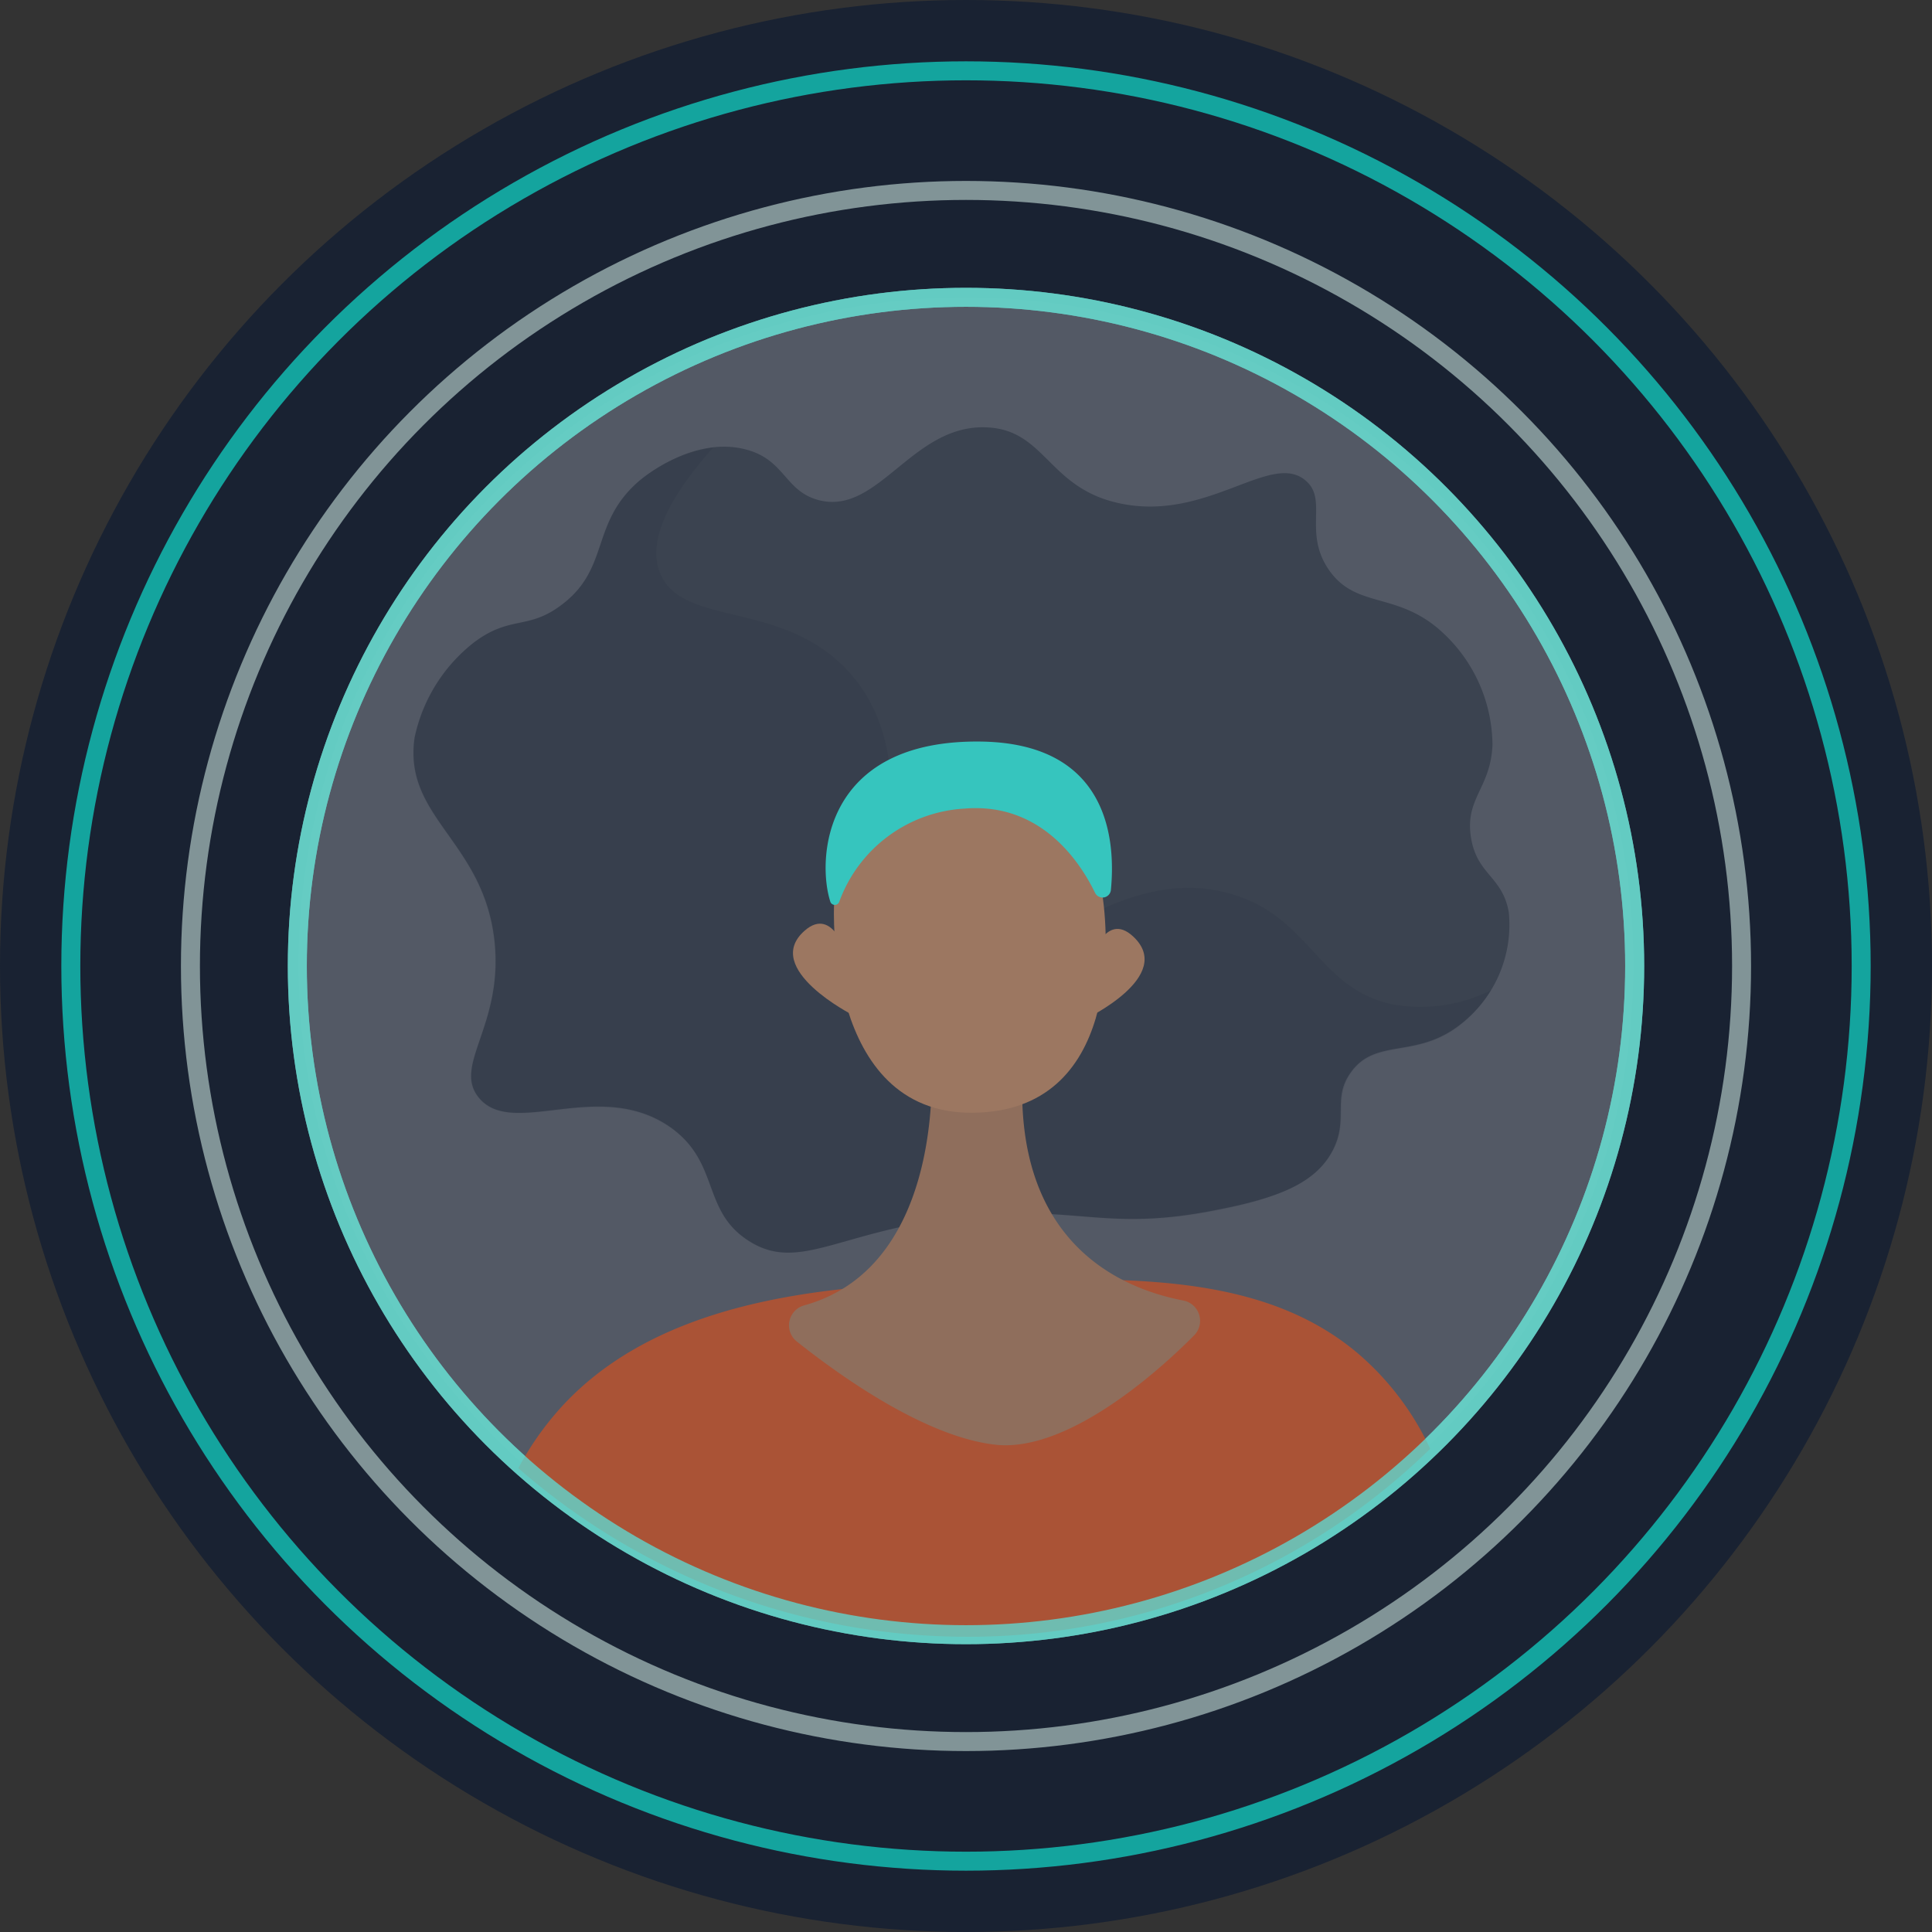 <svg xmlns="http://www.w3.org/2000/svg" viewBox="0 0 101.76 101.76" aria-hidden="true" width="101px" height="101px"><rect x="0" y="0" width="101.76" height="101.76" fill="#333333" stroke="none"/><defs><linearGradient class="cerosgradient" data-cerosgradient="true" id="CerosGradient_id2849d4a9e" gradientUnits="userSpaceOnUse" x1="50%" y1="100%" x2="50%" y2="0%"><stop offset="0%" stop-color="#d1d1d1"/><stop offset="100%" stop-color="#d1d1d1"/></linearGradient><linearGradient/><style>.cls-1-616a44ee9719c{isolation:isolate;}.cls-2-616a44ee9719c{fill:#192232;}.cls-3-616a44ee9719c{fill:#fff;opacity:0.25;}.cls-13-616a44ee9719c,.cls-4-616a44ee9719c,.cls-5-616a44ee9719c,.cls-6-616a44ee9719c{fill:none;}.cls-4-616a44ee9719c{stroke:#13bbb2;}.cls-4-616a44ee9719c,.cls-5-616a44ee9719c,.cls-6-616a44ee9719c{stroke-miterlimit:10;}.cls-4-616a44ee9719c,.cls-5-616a44ee9719c{opacity:0.85;}.cls-5-616a44ee9719c{stroke:#65cfc5;}.cls-6-616a44ee9719c{stroke:#c6e0db;opacity:0.6;}.cls-7-616a44ee9719c{fill:#3b4350;}.cls-8-616a44ee9719c{mix-blend-mode:multiply;opacity:0.1;}.cls-9-616a44ee9719c{fill:#aa5336;}.cls-10-616a44ee9719c{fill:#8f6e5c;}.cls-11-616a44ee9719c{fill:#9c7761;}.cls-12-616a44ee9719c{fill:#36c5be;}</style></defs><g class="cls-1-616a44ee9719c"><g id="Isolation_Mode616a44ee9719c" data-name="Isolation Mode"><circle class="cls-2-616a44ee9719c" cx="50.88" cy="50.88" r="50.88"/><circle class="cls-3-616a44ee9719c" cx="50.88" cy="50.82" r="35.15"/><circle class="cls-4-616a44ee9719c" cx="50.88" cy="50.88" r="47.15"/><circle class="cls-5-616a44ee9719c" cx="50.88" cy="50.88" r="35.22"/><circle class="cls-6-616a44ee9719c" cx="50.88" cy="50.88" r="40.85"/><path class="cls-7-616a44ee9719c" d="M540.5,8420.61c-6.89.64-9.07,3.08-11.81,1.32-2.5-1.6-1.48-4.13-4.15-6-3.75-2.59-8.29.64-10.06-1.54-1.39-1.71,1.3-3.78.83-8.23-.57-5.29-4.82-6.51-4.21-10.73a8.61,8.61,0,0,1,3.11-5c1.93-1.46,2.87-.64,4.64-2,2.57-1.93,1.48-4.3,4.1-6.54.21-.17,2.8-2.33,5.54-1.65,2.11.52,2.08,2.18,3.85,2.67,3.17.88,4.95-4,8.89-3.82,3.11.13,3.23,3.2,7,4,4.64,1,8-2.8,9.82-1.18,1.15,1-.14,2.7,1.18,4.65,1.45,2.15,3.66,1.11,6.06,3.38a8.13,8.13,0,0,1,2.58,5.87c-.09,2.27-1.44,2.8-1.14,4.83s1.67,2.07,2,4a6.63,6.63,0,0,1-2.58,5.92c-2.33,1.81-4.43.66-5.74,2.5-1,1.37-.11,2.45-.94,4.08s-2.57,2.47-6,3.14C547.59,8421.48,546.17,8420.08,540.5,8420.61Z" transform="translate(-489.26 -8356.58)"/><g class="cls-8-616a44ee9719c"><path class="cls-2-616a44ee9719c" d="M562.57,8409.47c-3.9-.86-4.27-4.55-8.4-5.79-7.11-2.14-13.1,6.68-16.69,4.41s1.26-10.76-3.45-16.06c-3.48-3.91-8.81-2.37-10-5.26-.53-1.3-.13-3.33,2.8-6.62a8,8,0,0,0-3.9,1.75c-2.62,2.24-1.53,4.61-4.1,6.54-1.77,1.33-2.71.51-4.64,2a8.61,8.61,0,0,0-3.11,5c-.61,4.22,3.64,5.44,4.21,10.73.47,4.45-2.22,6.52-.83,8.23,1.77,2.18,6.31-1,10.06,1.54,2.67,1.84,1.65,4.37,4.15,6,2.74,1.76,4.92-.68,11.81-1.32,5.67-.53,7.09.87,13-.31,3.39-.67,5.17-1.58,6-3.14s0-2.71.94-4.08c1.31-1.84,3.41-.69,5.74-2.5a7.21,7.21,0,0,0,1.64-1.86A8.29,8.29,0,0,1,562.57,8409.47Z" transform="translate(-489.26 -8356.58)"/></g><path class="cls-9-616a44ee9719c" d="M564.59,8432.89a34.8,34.8,0,0,1-24.48,9.9,35.93,35.93,0,0,1-23.55-8.88,16,16,0,0,1,2.14-3.08c3.72-4.18,9.37-5.74,14.89-6.35,2.94-.34,5.85-.41,8.4-.47,2.17-.05,4.33-.1,6.43,0,4.66.18,9,1,12.38,3.87A14.81,14.81,0,0,1,564.59,8432.89Z" transform="translate(-489.26 -8356.58)"/><path class="cls-10-616a44ee9719c" d="M538.3,8412.24s.94,11-6.7,13.1a1.09,1.09,0,0,0-.37,1.9c2.43,1.93,6.79,5,10.42,5.43s8.23-3.46,10.51-5.76a1.09,1.09,0,0,0-.57-1.83c-3.24-.62-9.05-3-8.45-12.35Z" transform="translate(-489.26 -8356.58)"/><path class="cls-11-616a44ee9719c" d="M533.19,8404.25s-.54,11,7.29,10.94,7.23-9.33,6.8-11.74c0,0,.05-6.33-5.13-5.9S533.43,8399.57,533.19,8404.25Z" transform="translate(-489.26 -8356.58)"/><path class="cls-11-616a44ee9719c" d="M546.67,8407.31s.75-2.83,2.28-1.4c2.23,2.09-2.52,4.34-2.52,4.34Z" transform="translate(-489.26 -8356.58)"/><path class="cls-11-616a44ee9719c" d="M533.94,8407.1s-.75-2.88-2.31-1.49c-2.26,2,2.56,4.44,2.56,4.44Z" transform="translate(-489.26 -8356.58)"/><path class="cls-12-616a44ee9719c" d="M533,8404.09a.25.25,0,0,0,.46,0,7.47,7.47,0,0,1,6.59-4.92c3.91-.33,6,2.61,6.89,4.44a.44.44,0,0,0,.83-.14c.26-2.62-.1-7.69-6.75-7.83C532.53,8395.48,532.29,8401.94,533,8404.09Z" transform="translate(-489.26 -8356.58)"/><path class="cls-13-616a44ee9719c" d="M575.3,8407.35a35.51,35.51,0,0,1-10.71,25.54,34.8,34.8,0,0,1-24.48,9.9,35.93,35.93,0,0,1-23.55-8.88,36.72,36.72,0,0,1-12.7-27.79,35.12,35.12,0,0,1,36.25-35.42A36.68,36.68,0,0,1,575.3,8407.35Z" transform="translate(-489.26 -8356.58)"/><circle class="cls-5-616a44ee9719c" cx="50.88" cy="50.88" r="35.22"/></g></g></svg>